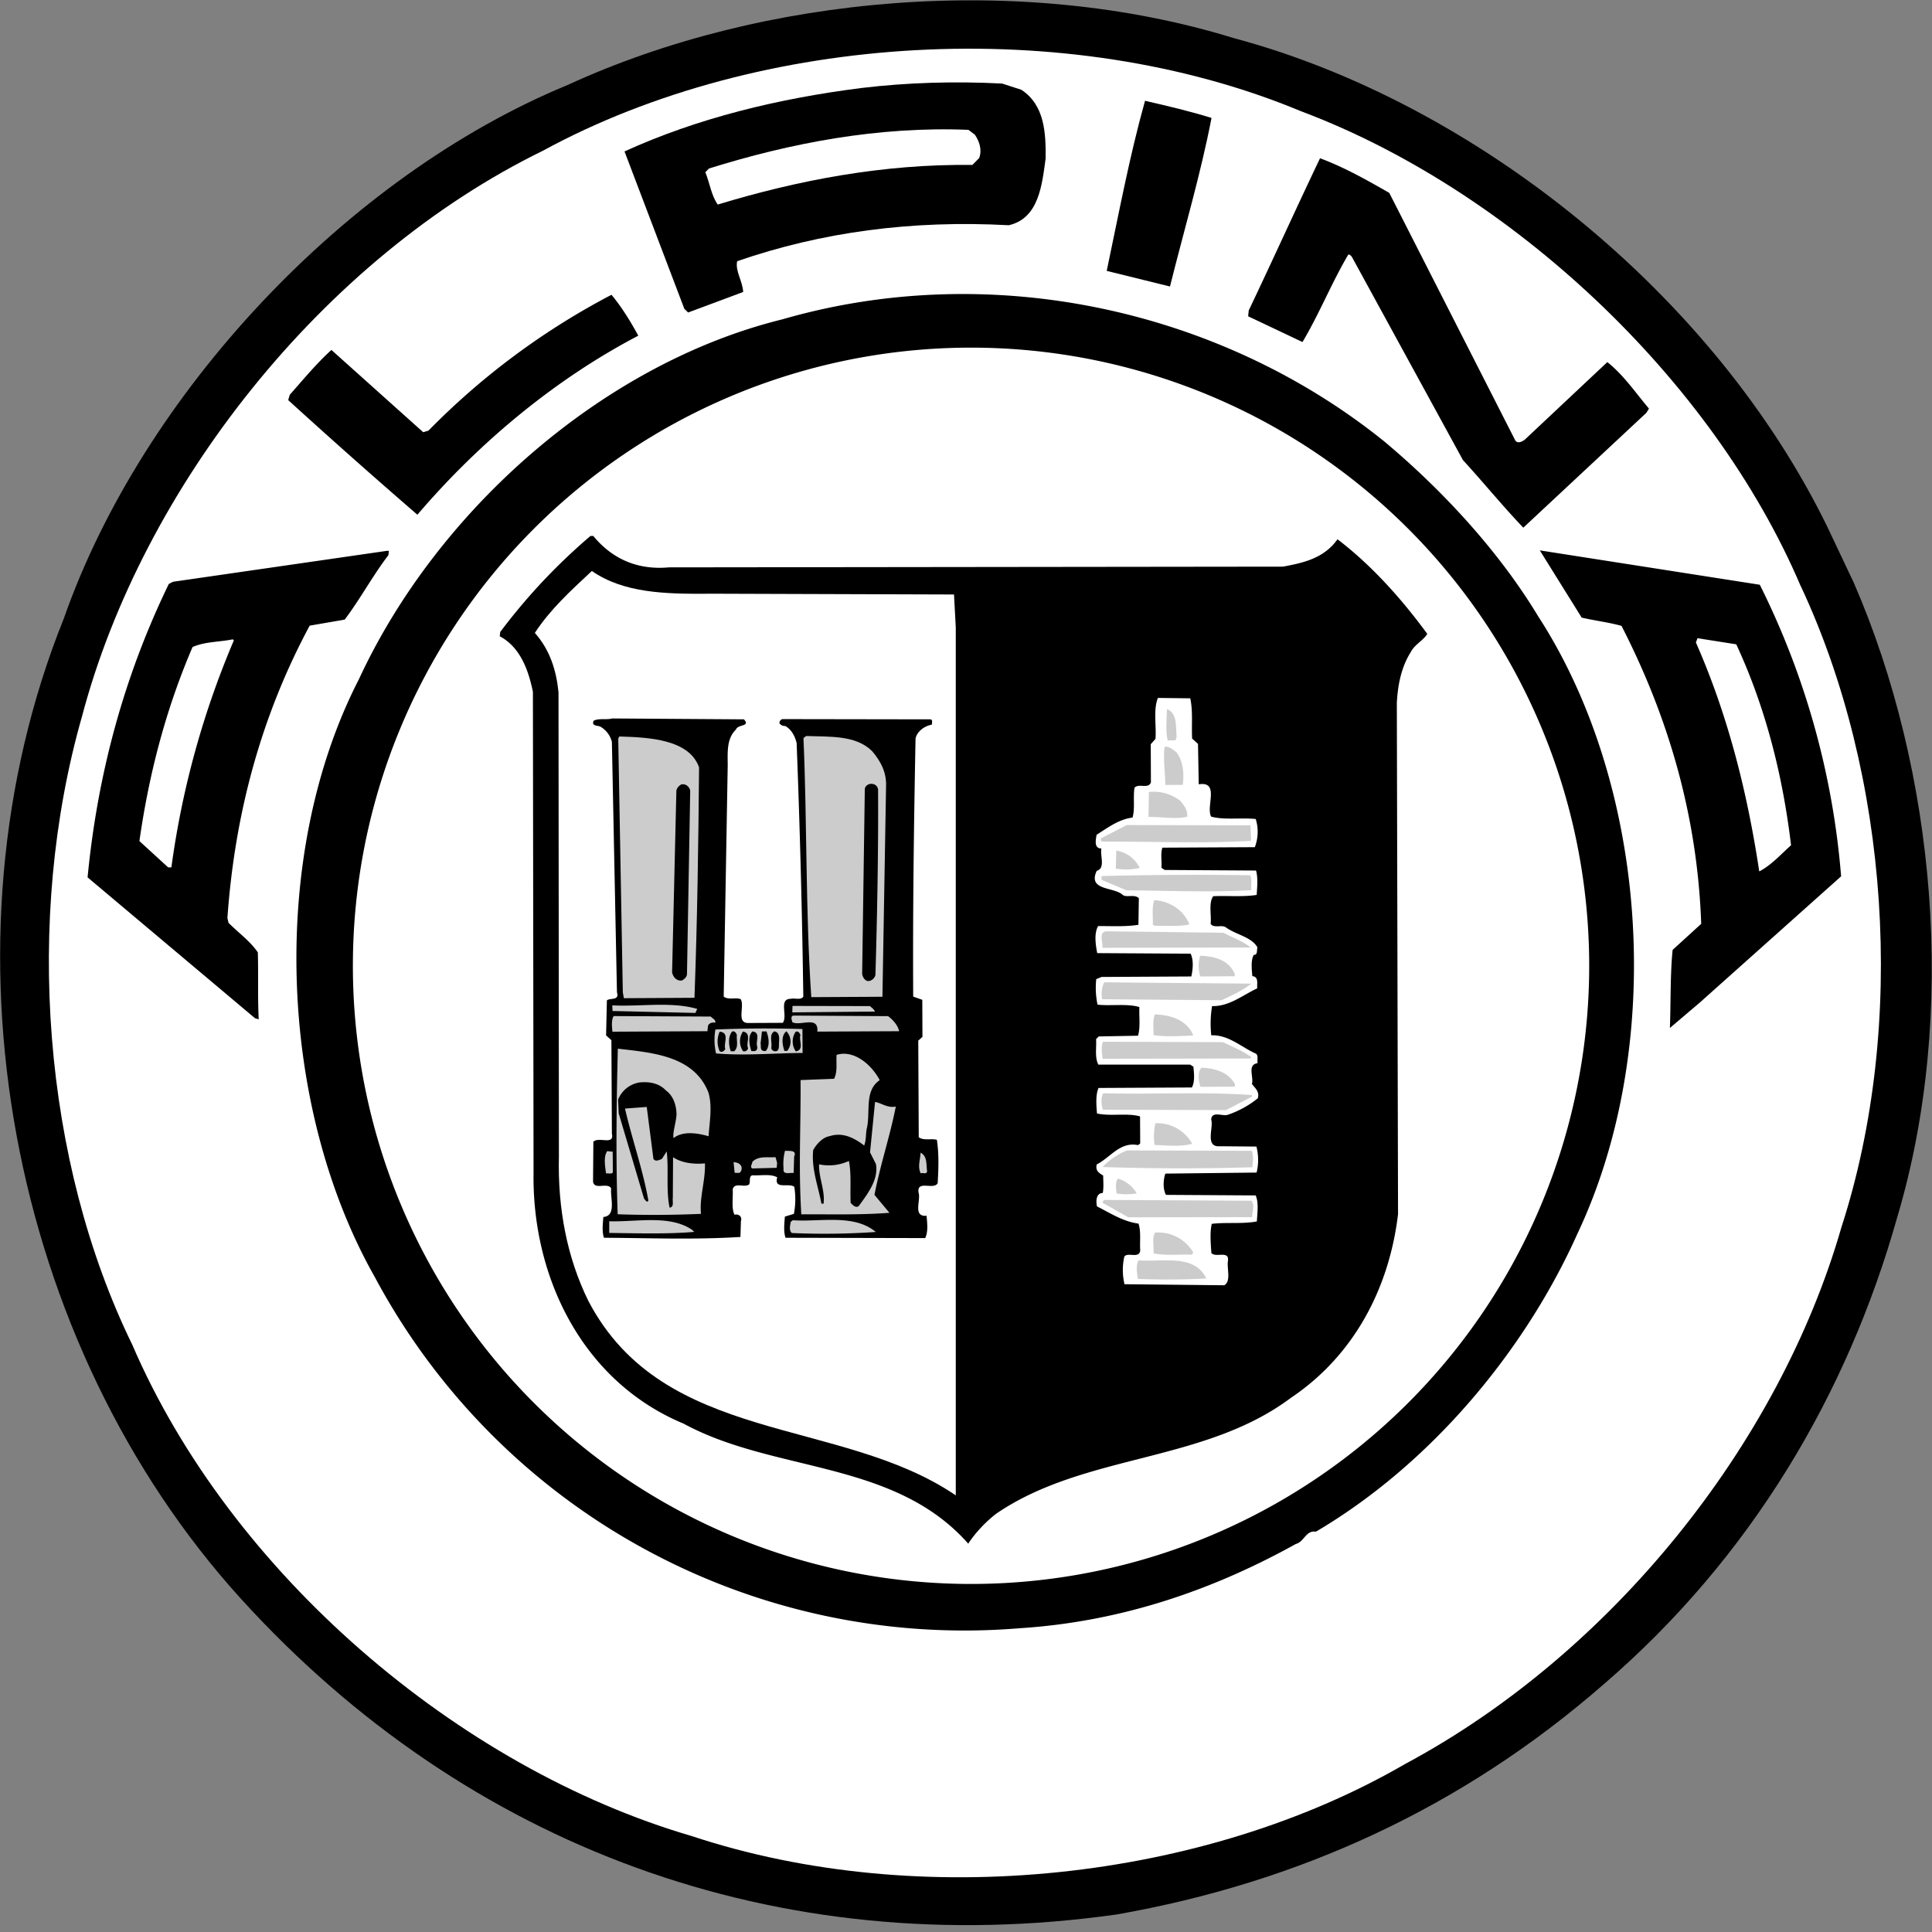 <svg width="24" height="24" xmlns="http://www.w3.org/2000/svg"><rect width="100%" height="100%" fill="#808080" stroke="none"/><g fill-rule="nonzero" fill="none"><path d="M23.028 7.238c1.016 2.336 1.296 5.354.538 7.89-.614 2.18-1.81 4.218-3.648 5.798-1.759 1.533-3.791 2.46-6.045 2.856-4.217.597-8.076-.84-10.876-3.917-2.88-3.17-3.83-8.143-2.204-12.182.974-2.782 3.505-5.493 6.262-6.629 2.427-1.115 5.63-1.396 8.273-.58 2.999.802 5.966 3.186 7.373 6.073l.327.691z" fill="#000"/><path d="M22.37 7.281c1.094 2.335 1.322 5.44.505 7.964-.777 2.701-2.86 5.298-5.424 6.67-2.492 1.445-6.018 1.834-8.859.893-2.9-.848-5.729-3.266-6.951-6.108C.534 14.431.299 11.42 1.018 8.902 1.767 6.062 4 3.214 6.743 1.873 9.445.401 13.263.176 16.157 1.38c2.598.975 5.11 3.315 6.212 5.901z" fill="#FFF"/><path d="M19.107 7.655c1.377 2.123 1.586 5.346.49 7.667-.651 1.455-1.817 2.86-3.25 3.705-.126-.02-.145.126-.25.153-1.045.58-2.184.968-3.437 1.047a8.304 8.304 0 01-8.003-4.361c-1.2-2.117-1.322-5.242-.2-7.425.978-2.115 3.045-3.927 5.258-4.473 2.601-.753 5.447-.123 7.48 1.515.736.616 1.433 1.377 1.912 2.172z" fill="#000"/><path d="M11.975 19.676a7.679 7.679 0 100-15.357 7.679 7.679 0 000 15.357z" fill="#FFF"/><path d="M12.687 1.115c.291.19.306.54.302.856-.045.324-.082.74-.457.827-1.208-.066-2.328.085-3.375.447-.025.126.068.244.075.382l-.684.255-.047-.046-.743-1.955c.908-.414 1.91-.657 2.944-.788.573-.069 1.167-.085 1.747-.055l.238.077zm2.363.35c-.135.7-.342 1.394-.516 2.094l-.786-.194c.148-.7.282-1.42.476-2.113.278.064.555.129.826.213z" fill="#000"/><path d="M12.11 1.673c.053.078.093.184.054.29l-.085.086c-1.108-.014-2.169.19-3.163.492-.08-.112-.1-.27-.154-.402l.046-.046c1.007-.315 2.101-.526 3.222-.48l.08.06z" fill="#FFF"/><path d="M17.258 2.396l1.56 3.065c.026.059.092.026.125-.001l1.024-.962c.205.164.345.374.517.578l-.033.053-1.528 1.426c-.252-.263-.498-.565-.75-.84l-1.38-2.525c-.012-.013-.026-.033-.045-.026-.21.357-.359.734-.568 1.085l-.675-.32.007-.072c.3-.629.586-1.263.886-1.891.297.11.575.267.86.43zM7.929 4.17c-1.006.526-1.958 1.303-2.744 2.224A81.92 81.92 0 013.58 4.97l.02-.066c.17-.193.334-.391.517-.557l1.14 1.022.066-.02a9.074 9.074 0 012.273-1.687c.126.15.239.335.332.506zM7.37 6.658c.238.289.555.425.938.39l7.63-.009c.25-.047.507-.101.677-.34.43.328.802.748 1.115 1.175-.046.08-.158.133-.204.225-.117.185-.162.403-.174.634l.015 6.35c-.107.898-.531 1.745-1.333 2.283-1.084.811-2.561.687-3.659 1.438-.13.1-.262.24-.347.372-.922-1.044-2.405-.877-3.536-1.491-1.25-.52-1.883-1.81-1.864-3.116L6.62 8.594c-.054-.263-.154-.553-.412-.69l.006-.053a7.366 7.366 0 011.121-1.193h.033zM4.825 6.896c-.197.258-.353.55-.543.801l-.435.075c-.594 1.105-.93 2.32-1.022 3.633l.014.059c.132.131.271.23.364.367.008.277-.003.567.011.831l-.046-.013-2.08-1.75c.125-1.299.46-2.514 1.009-3.645l.052-.027 2.656-.384h.026l-.006.053zm17.036.368a9.876 9.876 0 011.01 3.622l-1.753 1.566-.374.318c.012-.303.003-.666.034-.97l.355-.324c-.047-1.345-.41-2.57-.99-3.701-.159-.045-.33-.064-.495-.103l-.52-.835 2.733.427z" fill="#000"/><path d="M8.778 7.375l3.073.01.022.409v10.782c-1.443-.981-3.624-.62-4.564-2.415-.266-.54-.382-1.152-.366-1.798l-.005-5.764c-.028-.277-.108-.527-.294-.737.196-.298.439-.517.708-.769.397.275.911.285 1.426.283z" fill="#FFF"/><path d="M16.65 7.148c.233.203.452.452.65.708-.241.312-.272.714-.27 1.13l.02 6.007a2.853 2.853 0 01-1.59 2.33c-.953.5-2.1.56-3.054 1.06l-.276.198-.02-.118-.008-11.066c.046-.027.131-.027.204-.014l3.594-.02c.277-.008.507-.122.75-.215z" fill="#000"/><path d="M2.905 7.955a10.94 10.94 0 00-.776 2.82h-.04l-.357-.327c.12-.845.333-1.65.66-2.41.15-.068.335-.062.5-.096l.013.013zm18.664.05c.36.776.576 1.619.68 2.495-.119.106-.25.252-.395.325-.15-.995-.393-1.95-.787-2.844l.02-.053.482.076zm-6.783.67c.034.158.015.33.023.5l.073.066.009.502c.264-.042.087.276.154.401.158.045.37.011.554.03a.533.533 0 01-.011.35l-1.148.006c-.026.072-.005.165-.012.25l.04.027 1.135.007c.026.092.014.204.008.303-.172.027-.363.008-.54.016-.06.086-.02.231-.032.343.04.06.139.006.191.045.126.092.318.117.391.249-.013.033.007.092-.046.092-.039.066-.025.185-.018.264.073.006.06.079.06.119v.033c-.184.086-.348.226-.56.22a1.323 1.323 0 00-.01.363c.217-.008.376.15.555.228.033.026.013.079.02.118-.132.02-.045.172-.07.258.032.046.099.092.073.178-.105.086-.237.16-.375.206-.066.02-.198-.052-.204.06.033.093-.084.344.107.33l.455.004a.67.67 0 01.002.323l-1.134.013c-.026.079-.032.191.008.264l1.114.007c.04.085.021.224.015.323-.178.034-.376.008-.56.03-.026.111-.012.25-.005.362.053.065.23-.041.205.104-.012.1.041.244-.044.297l-1.24-.013a.752.752 0 01-.002-.343c.04-.06.191.032.197-.08-.007-.112.012-.23-.021-.33-.192-.025-.35-.13-.516-.214-.013-.06-.014-.165.072-.166.013-.066.006-.145.005-.217-.053-.033-.099-.059-.08-.138.171-.087.289-.285.513-.24l.027-.02-.002-.337c-.165-.045-.363.002-.535-.036-.007-.1-.02-.224.019-.317l1.16-.006c.04-.073.026-.179.019-.258l-.04-.026h-1.141c-.047-.092-.021-.211-.028-.317l.033-.033.488-.009c.032-.112.011-.237.017-.356-.152-.046-.356-.011-.52-.03a1.018 1.018 0 01-.016-.317l.066-.027 1.115-.006c.019-.085.031-.204-.009-.283l-1.16-.007c-.02-.105-.041-.244.011-.336.165-.001.343.01.501-.016l.005-.33c-.053-.053-.145-.006-.198-.039-.106-.105-.442-.05-.325-.301.112-.034.039-.185.058-.278-.099.001-.067-.118-.06-.17.138-.087.276-.193.447-.214.032-.112.005-.25.024-.37.053-.06.172.02.204-.067l-.002-.474.059-.067c.012-.171-.029-.362.03-.508l.402.005z" fill="#FFF"/><path d="M14.61 9.19c-.032.013-.072.007-.105.007-.026-.105-.014-.263-.008-.389.132.052.107.224.12.35-.013.006-.006.019-.006.032z" fill="#CCC"/><path d="M9.241 8.936c.087.092-.078.06-.098.126-.118.113-.104.284-.103.442l-.05 2.876c.06.046.145.006.211.032.053.085-.058.297.094.296l.429-.002c.065-.087-.055-.297.097-.298.053-.013.125.02.158-.027a126.783 126.783 0 00-.083-3.152c-.02-.079-.06-.164-.14-.21-.026 0-.053-.006-.072-.033-.007-.026.02-.053.039-.053l1.84.003c.026.013.013.04.013.066-.085.014-.184.08-.203.173-.02 1.062-.035 2.11-.029 3.205l.113.04.002.46-.052.047.006 1.2c.06.046.159.013.225.032.027.171.021.363.01.54-.053.087-.258-.044-.238.114.034.092-.077.304.1.29.008.086.022.198-.017.277l-1.735-.004c-.027-.079-.014-.184-.008-.263l.112-.034a.962.962 0 00.005-.336c-.066-.053-.257.04-.212-.118-.086-.046-.204-.019-.31-.025-.046.014-.02.08-.039.113-.059.046-.178-.032-.204.06.007.106-.019.231.022.317.052-.014.099.025.08.078l-.006.198c-.587.036-1.108.013-1.695.01-.027-.073-.014-.179-.008-.258.165-.014.084-.237.097-.356-.047-.08-.211.027-.225-.085l.004-.494c.066-.067.264.05.23-.1l-.006-1.161-.066-.06.01-.435c.04-.033.159.006.125-.1l-.063-3.112a.304.304 0 00-.146-.19c-.033-.013-.112-.006-.08-.072.066-.034.158-.008.23-.028l1.636.011z" fill="#000"/><path d="M8.684 9.533c-.008.95-.022 1.912-.057 2.862l-.877.005-.013-.073-.057-3.152.013-.026c.366.01.87.035.991.384zm2.149-.203c.106.124.18.262.174.434l-.045 2.618-.884.005c-.072-1.068-.051-2.163-.097-3.218l.033-.026c.29.011.616-.014.819.187zm3.779.012c.086.111.1.263.081.408l-.217.001c-.001-.158-.028-.303-.01-.474.06-.007.1.032.146.065z" fill="#CCC"/><path d="M8.574 9.823l-.04 2.276c0 .033-.027.06-.06.08-.065.013-.112-.04-.125-.099l.053-2.25c0-.032.026-.065.06-.085.058-.014.105.032.112.078zm2.334-.012c.004.751-.011 1.563-.033 2.301a.101.101 0 01-.073.073c-.052.014-.085-.045-.092-.085l.033-2.302c.02-.086.158-.08.165.013z" fill="#000"/><path d="M14.661 9.948c.053.06.093.118.087.198-.145.033-.31.001-.481.002l.005-.31a.545.545 0 01.39.11zm.88.497c-.633.036-1.24.006-1.853.01-.013-.013-.013-.027-.013-.04l.322-.166 1.537.004.007.192zm-1.383.337a.748.748 0 01-.297.008l.006-.224a.391.391 0 01.291.216zm1.372.091c.027.053.008.126.014.185-.507.029-1.035.006-1.55.002l-.31-.13v-.047c.6-.016 1.286-.02 1.846-.01zm-.755.611c-.125.027-.29.015-.428.016l-.027-.013c.006-.1-.014-.211.018-.304.185.006.37.123.437.301zm.423.103c.112.06.244.105.337.183l-1.84.004c.007-.073-.054-.204.059-.205l1.444.018zm.141.514v.026l-.428.003a.426.426 0 01-.002-.257c.172.005.357.05.43.228zm.205.118c-.105.086-.243.146-.368.206l-1.484-.012a.328.328 0 01.025-.21l1.827.016zm-6.883.314l-.023.05-1.029-.024-.003-.07c.356.018.725-.05 1.055.044zm2.146-.035c.017.018.043.03.063.068l-1.028.01.003-.08.962.002zm-1.977.13c.016.023.063.036.056.076-.04-.007-.086.007-.092.046l-.006.06-1.18.006c-.007-.066-.015-.145.015-.194l1.207.006zm2.202-.005c.057.042.123.114.137.187l-1.016.005c.019-.204-.211-.064-.31-.117-.007-.026-.027-.079.016-.082l1.173.007zm3.79.24c-.158.007-.336.02-.494-.005.006-.085-.014-.178.018-.257.192.006.403.07.476.261zm-4.852.217c-.346.002-.722.037-1.075.006a.75.75 0 01-.008-.297c.356-.015.712-.017 1.081-.006l.002.297z" fill="#CCC"/><path d="M9.01 13.033c-.017.02-.034.046-.07.026a.298.298 0 010-.243c.13.012.044.144.07.217zm.144-.18c-.009.067.026.152-.033.206h-.043c-.026-.073-.036-.178.015-.244.034-.014.052.02.06.039zm.136.158c.01.02-.02.06-.06.047a.219.219 0 01-.001-.244c.109.02.04.132.06.197zm.114-.02c.008.033 0 .06-.03.066h-.04c-.024-.072-.048-.19.014-.244.102.013.04.119.056.178zm.117-.179c.028.073.047.178-.008.244-.082.007-.055-.059-.065-.092l.017-.151h.056zm.155.17c0 .027 0 .054-.023.074-.04.013-.072-.013-.072-.04.015-.066-.033-.164.038-.204.08.013.057.112.057.17zm.104.073h-.035c-.027-.072-.045-.191.024-.244a.185.185 0 01.01.244zm.164-.199c-.025.066.052.185-.058.205a.215.215 0 01-.002-.244c.034-.014.051.02.06.04z" fill="#000"/><path d="M15.192 12.946c.12.059.251.11.357.19l-.026.013-1.827.003c-.007-.066-.02-.152.006-.211l1.49.005zm-6.393.622c.053.171.015.37.003.547-.132-.039-.317-.07-.435.023-.014-.066.031-.192.037-.29 0-.106-.034-.232-.133-.303-.086-.092-.212-.111-.33-.098a.346.346 0 00-.263.213l.008.171.315 1.06c.014.013.04.06.053.02-.068-.382-.202-.757-.29-1.14l.27-.02.083.645c.027.04.073.013.106 0l.059-.093c.027.23-.01.481.036.699.06-.007.033-.08.04-.126l.003-.501c.106.072.258.09.396.077.008.211-.07.422-.049.627-.343.015-.699.017-1.035.005-.024-.679-.015-1.384.002-2.057.428.05.943.087 1.124.541zm2.129-.15c-.197.133-.11.403-.162.607-.012.066-.005.139-.031.205-.12-.092-.265-.17-.43-.116-.085.013-.164.1-.203.172-.025.231.062.448.102.666h.027c.019-.172-.061-.317-.056-.488a.593.593 0 00.37-.042c.033.152.014.343.022.521.027.026.06.066.1.04.117-.16.248-.332.214-.523l-.073-.145.062-.626c.08.012.152.078.258.057-.071.364-.194.727-.265 1.097l.186.223c-.37.028-.705.017-1.095.019-.036-.6-.005-1.062-.009-1.668l.416-.016c.045-.086.025-.191.031-.297.217-.067.436.123.536.314z" fill="#CCC"/><path d="M9.852 13.173c.028.31.023.68.012.963-.06.027-.152-.012-.205.034.034.191-.197.074-.29.107-.078-.006-.007-.165-.132-.124l-.119-.013-.005-.95.053-.02.686.003z" fill="#000"/><path d="M15.34 13.466v.033l-.428.002c-.02-.072-.04-.177.012-.237.164.006.33.05.416.202zm.212.137v.02l-.322.167-1.53-.005c-.02-.06-.027-.151.005-.204.6.016 1.247-.02 1.847.022zm-.742.605c-.132.04-.316.021-.468.015a.751.751 0 01.011-.27.497.497 0 01.457.255zm-7.197.356c-.017.026-.06.007-.085.013-.009-.085-.035-.204.015-.277l.068.007.002.257zm2.252-.197l-.006.204c-.046-.006-.138.027-.125-.052a.635.635 0 01.018-.224c.046.006.152-.014.113.072zm5.684-.071c.027.06.014.145.008.204a29.09 29.09 0 01-1.86-.003.88.88 0 01.302-.206l1.55.005zm-4.032.253c-.006.046-.054.013-.08.027-.042-.092-.002-.172-.002-.257.088.045.068.144.082.23zm-1.863-.102l-.006.06-.303.008c-.033-.02 0-.053 0-.08.071-.079.19-.053.289-.06l.02.072zm-.458.115c-.011.013-.046.007-.07.007l-.013-.132c.105.006.118.079.083.125zm4.925.263a.797.797 0 01-.25.001c-.007-.053-.021-.145.018-.185a.401.401 0 01.232.184zm1.425.09c.046.06.007.14.008.205l-1.537.002-.324-.183.02-.033 1.833.01zm-6.922.388c-.337.029-.713.017-1.056.013v-.145c.336.011.751-.084 1.029.106l.027.026zm2.255.001a9.15 9.15 0 01-1.042.013c-.04-.033-.02-.1-.014-.139l.026-.02c.33.025.758-.083 1.03.146zm3.945.256l-.02.026c-.158-.006-.33.015-.474-.017.006-.086-.021-.191.018-.257a.503.503 0 01.476.248zm.16.322a9.151 9.151 0 01-.85.005c-.008-.073-.028-.172.011-.231.304.024.692-.083.84.226z" fill="#CCC"/></g></svg>